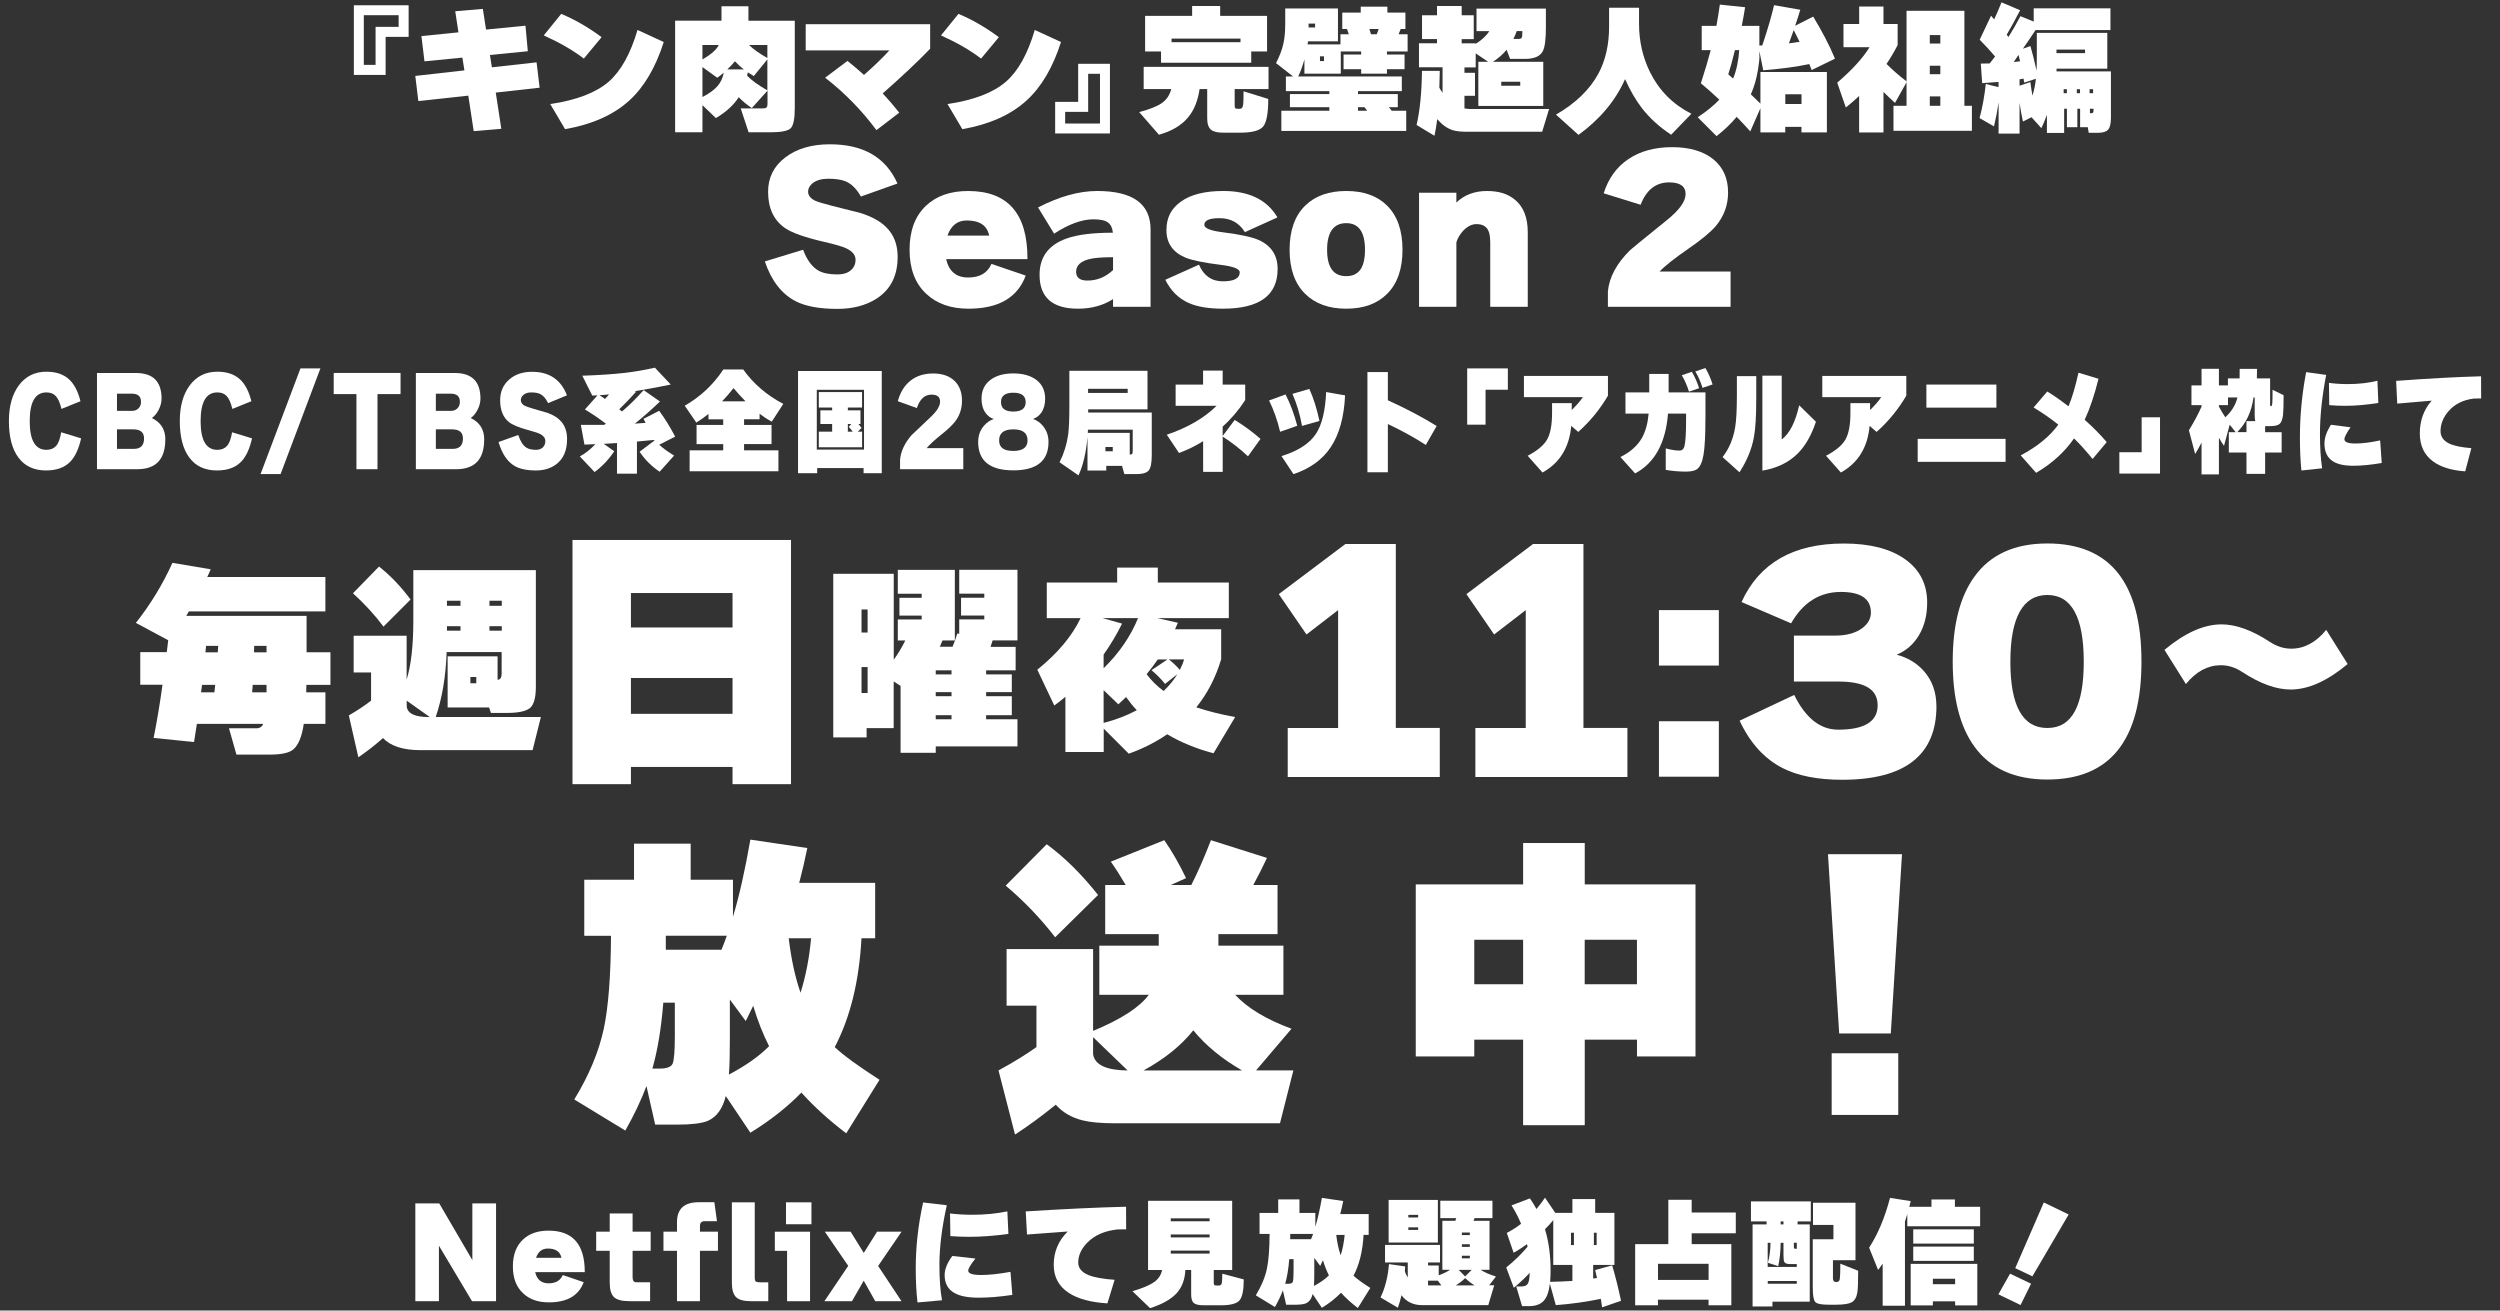 <?xml version="1.0" encoding="UTF-8"?>
<svg id="_レイヤー_2" data-name="レイヤー 2" xmlns="http://www.w3.org/2000/svg" viewBox="0 0 522.53 273.92">
  <rect x="0" y="0" width="522.53" height="273.92" fill="#333333" stroke="none"/>
  <defs>
    <style>
      .cls-1 {
        fill: none;
      }

      .cls-1, .cls-2 {
        stroke-width: 0px;
      }

      .cls-2 {
        fill: #fff;
      }
    </style>
  </defs>
  <g id="_トップ" data-name="トップ">
    <g id="onair_07">
      <rect class="cls-1" y="26.49" width="522.53" height="8.41"/>
      <g>
        <path class="cls-2" d="m16.96,91.61c-.51,2.27-1.3,3.94-2.37,4.99-1.17,1.15-2.83,1.73-4.97,1.73-2.52,0-4.44-.9-5.77-2.69-1.33-1.79-1.99-4.34-1.99-7.63,0-3.1.69-5.58,2.06-7.44,1.42-1.92,3.34-2.88,5.78-2.88,2.01,0,3.59.54,4.75,1.61,1.07.99,1.86,2.51,2.37,4.56l-3.98,1.61c-.29-1.26-.69-2.17-1.2-2.71-.47-.5-1.11-.74-1.94-.74-2.33,0-3.49,2-3.49,6s1.16,6,3.49,6c.85,0,1.52-.27,2.01-.8s.85-1.49,1.08-2.87l4.17,1.27Z"/>
        <path class="cls-2" d="m34.55,91.85c0,4.14-1.95,6.22-5.86,6.22h-8.42v-20.11h8.13c3.58,0,5.37,1.78,5.37,5.35,0,.8-.22,1.62-.66,2.45-.41.74-.87,1.27-1.38,1.61,1.88.9,2.83,2.39,2.83,4.49Zm-5.08-7.87c0-1.14-.64-1.7-1.92-1.7h-3.1v3.6h3.12c.65,0,1.14-.22,1.49-.65.28-.34.41-.75.41-1.25Zm.64,7.66c0-1.26-.75-1.9-2.25-1.9h-3.41v4.08h3.53c1.42,0,2.13-.73,2.13-2.18Z"/>
        <path class="cls-2" d="m52.68,91.61c-.51,2.27-1.3,3.94-2.37,4.99-1.17,1.15-2.83,1.73-4.97,1.73-2.52,0-4.44-.9-5.77-2.69-1.33-1.79-1.99-4.34-1.99-7.63,0-3.1.69-5.58,2.06-7.44,1.42-1.92,3.34-2.88,5.78-2.88,2.01,0,3.59.54,4.75,1.61,1.07.99,1.86,2.51,2.37,4.56l-3.98,1.61c-.29-1.26-.69-2.17-1.2-2.71-.47-.5-1.12-.74-1.94-.74-2.33,0-3.49,2-3.49,6s1.16,6,3.49,6c.85,0,1.52-.27,2.01-.8s.85-1.49,1.08-2.87l4.17,1.27Z"/>
        <path class="cls-2" d="m66.97,77l-8.32,22.08h-4.19l8.34-22.08h4.17Z"/>
        <path class="cls-2" d="m83.73,82.37h-4.83v15.7h-4.4v-15.7h-4.75v-4.42h13.97v4.42Z"/>
        <path class="cls-2" d="m101.2,91.85c0,4.14-1.95,6.22-5.86,6.22h-8.42v-20.11h8.13c3.58,0,5.37,1.78,5.37,5.35,0,.8-.22,1.62-.66,2.45-.41.74-.87,1.27-1.38,1.61,1.88.9,2.83,2.39,2.83,4.49Zm-5.08-7.87c0-1.14-.64-1.7-1.92-1.7h-3.1v3.6h3.12c.65,0,1.14-.22,1.49-.65.28-.34.41-.75.41-1.25Zm.64,7.66c0-1.26-.75-1.9-2.25-1.9h-3.41v4.08h3.53c1.42,0,2.13-.73,2.13-2.18Z"/>
        <path class="cls-2" d="m118.52,91.8c0,2.37-.76,4.12-2.29,5.26-1.16.85-2.55,1.27-4.19,1.27-1.94,0-3.45-.32-4.52-.96-1.51-.91-2.62-2.58-3.32-4.99l4.13-1.46c.41,1.3.98,2.18,1.69,2.64.48.3,1.16.46,2.02.46.59,0,1.06-.17,1.41-.5.35-.34.53-.78.53-1.34,0-.59-.34-1.07-1.03-1.44-.41-.22-1.22-.5-2.44-.82-2.01-.54-3.38-1.11-4.13-1.7-1.22-.98-1.84-2.5-1.84-4.56,0-1.78.62-3.21,1.86-4.31,1.24-1.1,2.84-1.64,4.81-1.64,3.61,0,6.03,1.64,7.29,4.92l-3.94,1.63c-.45-.94-1-1.58-1.63-1.9-.45-.22-1.09-.34-1.9-.34-.7,0-1.26.18-1.67.55-.33.32-.5.67-.5,1.06,0,.46.24.84.72,1.13.3.16.91.38,1.82.65,2,.58,3.04.88,3.12.91,1.24.46,2.17,1.06,2.79,1.8.81.93,1.22,2.16,1.22,3.7Z"/>
        <path class="cls-2" d="m128.38,94.32c-1.13,1.71-2.5,3.16-4.11,4.34l-3.08-3.26c1.09-.58,2.17-1.43,3.26-2.57l-2.29.1-.76-4.13h4.89l.35-.24c-1.43-1.09-2.89-2.08-4.38-2.98l2.62-2.95c-.23.02-.6.03-1.09.05l-2.08-4.15c3.66-.13,6.63-.33,8.92-.6,1.94-.22,4.02-.58,6.25-1.08l3.32,3.53c-3.21.64-5.72,1.1-7.53,1.39l.27.12c-1.11,1.25-2.28,2.46-3.51,3.65.12.1.32.25.58.46,1.51-1.28,3.02-2.77,4.52-4.46l3.41,2.38c-1.89,1.81-3.64,3.35-5.26,4.63.5-.03,1.25-.09,2.27-.17-.1-.19-.25-.47-.45-.84l3.28-1.68c1.16,1.57,2.27,3.37,3.34,5.4l-3.34,1.7c.89.8,1.93,1.55,3.12,2.26l-3.03,3.38c-1.67-1.12-3.06-2.51-4.19-4.18l3.1-2.33-.06-.14c-.91.1-2.11.21-3.59.34v6.72h-4.17v-6.41l-2.77.17,2.21,1.56Zm-3.08-11.71c.48.32.87.58,1.16.77.19-.21.47-.52.85-.94-.44.05-1.11.1-2,.17Z"/>
        <path class="cls-2" d="m162.72,98.5h-18.58v-4.37h7.02v-1.3h-5.57v-4.01h5.57v-1.18h-3.08v-1.13c-.83.67-1.67,1.28-2.54,1.82l-2.42-3.53c3.29-1.89,5.98-4.42,8.07-7.58h4.15c2.13,2.99,4.93,5.39,8.38,7.2l-2.42,3.72c-.85-.46-1.7-1.02-2.54-1.66v1.15h-3.24v1.18h5.74v4.01h-5.74v1.3h7.18v4.37Zm-11.79-14.62h4.89c-.87-.88-1.7-1.8-2.5-2.76-.78.99-1.58,1.91-2.39,2.76Z"/>
        <path class="cls-2" d="m184.3,98.91h-3.8v-1.08h-9.7v1.08h-4v-21.36h17.5v21.36Zm-3.71-4.94v-12.5h-9.87v12.5h9.87Zm-.41-.48h-9.04v-3.26h2.79v-1.61h-2.46v-2.86h2.46v-.58h-2.79v-3.24h9.04v3.24h-2.97v.58h2.64v2.86h-.43c.23.27.45.54.66.82l-.8.79h.91v3.26Zm-2.25-4.87h-.72v1.61h1.03c-.26-.35-.54-.69-.85-1.01l.54-.6Z"/>
        <path class="cls-2" d="m201.35,98.07h-13.23v-1.94c.15-1.78.95-3.5,2.39-5.16.08-.1,1.39-1.34,3.92-3.72,1.38-1.28,2.06-2.38,2.06-3.31,0-.98-.59-1.46-1.78-1.46-1.43,0-2.46.94-3.08,2.81l-3.98-1.44c.51-1.87,1.4-3.3,2.67-4.3s2.84-1.49,4.72-1.49,3.41.52,4.48,1.56c1.03,1.01,1.55,2.38,1.55,4.13,0,1.57-.44,2.97-1.32,4.2-.56.77-1.55,1.72-2.97,2.86-1.51,1.22-2.55,2.17-3.1,2.86h7.66v4.42Z"/>
        <path class="cls-2" d="m219.15,92.38c0,3.95-2.45,5.93-7.35,5.93s-7.35-1.98-7.35-5.93c0-1.31.39-2.43,1.18-3.36.58-.69,1.27-1.17,2.06-1.44-.69-.24-1.25-.66-1.69-1.27-.56-.78-.85-1.77-.85-2.95,0-1.7.61-3.01,1.84-3.94,1.18-.91,2.79-1.37,4.81-1.37s3.64.46,4.84,1.38c1.2.92,1.81,2.23,1.81,3.92,0,1.18-.28,2.17-.83,2.95-.45.61-1.03,1.03-1.71,1.27.8.27,1.49.75,2.06,1.44.78.93,1.18,2.05,1.18,3.36Zm-4.38-.34c0-1.54-.99-2.3-2.97-2.3s-2.97.77-2.97,2.3.99,2.21,2.97,2.21,2.97-.74,2.97-2.21Zm-.39-7.99c0-1.31-.86-1.97-2.58-1.97s-2.58.66-2.58,1.97.86,1.97,2.58,1.97,2.58-.66,2.58-1.97Z"/>
        <path class="cls-2" d="m234.5,97.37h-3.28v.98h-3.92v-7.01c-.29,3.26-.92,5.94-1.88,8.02l-3.96-2.74c.92-1.84,1.52-3.77,1.8-5.78.17-1.25.25-3.29.25-6.12v-7.22h16.33v8.06h-12.4v.67h13.29v8.95c0,1.57-.21,2.61-.62,3.13-.41.52-1.29.78-2.62.78h-2.48l-.5-1.73Zm-7.14-6.89h8.77v4.54c.27,0,.45-.06.52-.17.07-.11.1-.33.1-.65v-4.39h-9.35s-.01.26-.04.67Zm8.34-8.35v-.86h-8.28v.86h8.28Zm-3.12,12.19v-.89h-1.53v.89h1.53Z"/>
        <path class="cls-2" d="m260.26,83.62c-1.32,2.06-2.89,3.91-4.71,5.54v1.97l2.52-3.36c1.91,1.17,3.71,2.49,5.39,3.96l-2.62,3.65c-1.58-1.5-3.34-2.88-5.28-4.13v7.37h-4.09v-6.41c-1.62,1.01-3.3,1.83-5.04,2.47l-2.56-3.82c4.33-1.46,7.81-3.47,10.42-6.05h-8.57v-4.42h5.74v-2.93h4.09v2.93h4.71v3.22Z"/>
        <path class="cls-2" d="m271.13,89l-3.57,1.25c-.55-2.35-1.32-4.54-2.31-6.55l3.45-1.25c1,1.97,1.82,4.15,2.44,6.55Zm10.01-6.36c-.22,4.58-1.23,8.2-3.03,10.87-1.73,2.58-4.32,4.44-7.76,5.59l-2.5-3.77c3.44-1.06,5.83-2.6,7.18-4.63,1.27-1.9,1.98-4.82,2.15-8.76l3.96.7Zm-5.37,5.35l-3.63,1.03c-.44-2.43-1.11-4.66-2-6.7l3.53-1.03c.88,1.95,1.58,4.18,2.11,6.7Z"/>
        <path class="cls-2" d="m300.28,89.04l-2.27,3.96c-2.37-1.54-5.01-2.99-7.93-4.37v10.08h-4.27v-20.95h4.27v5.9c3.95,1.81,7.35,3.6,10.2,5.38Z"/>
        <path class="cls-2" d="m315.17,81.46h-4.67v7.3h-3.84v-11.76h8.5v4.46Z"/>
        <path class="cls-2" d="m328.41,89.02c-.41,4.51-2.42,7.76-6.01,9.74l-3.1-3.5c2.02-1.06,3.38-2.19,4.07-3.41.69-1.22,1.03-3.07,1.03-5.57v-2.02h4.11v1.44c1.04-1.02,1.82-1.92,2.33-2.69h-12.32v-4.44h17.56v4.13c-1.67,2.85-3.74,5.38-6.21,7.58l-1.46-1.27Z"/>
        <path class="cls-2" d="m356.45,87.6c0,3.38-.13,5.85-.39,7.42-.25,1.5-.68,2.5-1.3,3-.47.37-1.27.55-2.39.55-1.45,0-2.85-.12-4.21-.36v-4.49c1.1.3,2.08.46,2.93.46.48,0,.8-.3.97-.89.23-.86.35-2.68.35-5.45v-1.39h-3.78c-.48,6.14-2.77,10.31-6.87,12.5l-3.08-3.43c2.02-.99,3.51-2.3,4.46-3.91.77-1.33,1.25-3.05,1.45-5.16h-4.85v-4.44h4.97v-3.86h4.05v3.86h7.7v5.59Zm-1.32-6.46l-2.11.72c-.41-1.31-.92-2.46-1.51-3.43l2.11-.72c.62,1.04,1.12,2.18,1.51,3.43Zm2.83-.79l-2.11.72c-.41-1.31-.92-2.46-1.51-3.43l2.1-.72c.62,1.04,1.12,2.18,1.51,3.43Z"/>
        <path class="cls-2" d="m367.08,83.16c0,3.74-.16,6.46-.48,8.16-.45,2.51-1.46,4.98-3.03,7.39l-3.53-3.17c1.35-1.74,2.22-3.8,2.62-6.17.25-1.41.37-3.69.37-6.84v-3.91h4.05v4.54Zm12.47,4.99c-.94,2.83-2.21,5.06-3.84,6.67-1.87,1.86-4.32,3.04-7.35,3.55v-19.85h4.04v13.34c1.65-1.25,2.87-3.63,3.65-7.15l3.49,3.43Z"/>
        <path class="cls-2" d="m390.77,89.02c-.41,4.51-2.42,7.76-6.01,9.74l-3.1-3.5c2.02-1.06,3.38-2.19,4.07-3.41.69-1.22,1.03-3.07,1.03-5.57v-2.02h4.11v1.44c1.04-1.02,1.82-1.92,2.33-2.69h-12.32v-4.44h17.56v4.13c-1.67,2.85-3.74,5.38-6.21,7.58l-1.46-1.27Z"/>
        <path class="cls-2" d="m419.19,96.53h-18.37v-4.8h18.37v4.8Zm-1.92-11.33h-14.63v-4.82h14.63v4.82Z"/>
        <path class="cls-2" d="m440.33,92.4l-2.95,3.53c-1.39-1.7-2.68-3.13-3.88-4.3-1.97,2.85-4.61,5.25-7.93,7.2l-3.22-3.65c3.48-1.84,6.1-3.98,7.86-6.43-1.5-1.2-3.22-2.39-5.16-3.58l2.85-3.34c1.35.82,2.83,1.85,4.44,3.1.77-1.84,1.46-4.18,2.08-7.03l4.19,1.27c-.84,3.39-1.8,6.25-2.89,8.57,1.82,1.62,3.35,3.17,4.6,4.66Z"/>
        <path class="cls-2" d="m451.47,98.98h-8.5v-4.46h4.66v-7.3h3.84v11.76Z"/>
        <path class="cls-2" d="m460.15,92.5c-.39.77-.83,1.57-1.34,2.4l-1.3-4.97c1.07-1.74,1.95-3.39,2.64-4.94v-.31h-2.11v-4.13h2.11v-3.46h3.63v3.46h1.88v-1.46h2.44c.01-.5.02-1.16.02-1.99h3.63c0,.69-.01,1.35-.04,1.99h2.77v5.47c0,.22.05.34.14.34h.06c.15,0,.24-.26.27-.79.03-.53.04-1.41.04-2.64l2.31,1.13c0,2.05-.04,3.42-.12,4.13-.11.93-.34,1.55-.7,1.86-.36.31-.98.47-1.88.47h-1.16v1.27h3.45v4.25h-3.45v4.46h-3.9v-4.46h-3.69v-4.25h1.44l-1.26-1.56-1.18,4.42c-.33-.45-.69-1.02-1.07-1.7v7.66h-3.63v-6.62Zm5.53-7.82h-1.9v.31c.39.72.83,1.46,1.34,2.23,1.31-1.2,2.15-2.58,2.54-4.15h-1.98v1.61Zm1.92,5.64h1.94v-2.3h1.84c-.08-.29-.12-.71-.12-1.27v-3.67h-.25c-.41,2.99-1.55,5.41-3.41,7.25Z"/>
        <path class="cls-2" d="m486.2,78.34c-.87,4.51-1.3,8.61-1.3,12.29,0,2.85.15,5.26.45,7.25l-4.33.46c-.21-2.05-.31-4.38-.31-6.98,0-4.46.43-8.99,1.3-13.58l4.19.58Zm11.6,18.43c-2.22.38-4.19.58-5.92.58-1.91,0-3.35-.32-4.31-.96-1.16-.75-1.73-1.98-1.73-3.7,0-1.18.45-2.49,1.36-3.91l4.09.53c-.85,1.23-1.28,2.06-1.28,2.5,0,.59.77.89,2.31.89,1.43,0,3.15-.22,5.16-.65l.33,4.73Zm-.7-12.55c-2.48.4-4.79.6-6.96.6-1.07,0-2.17-.05-3.3-.14l-.06-4.66c1.25.18,2.57.26,3.94.26,2.24,0,4.31-.23,6.19-.7l.19,4.63Z"/>
        <path class="cls-2" d="m518.59,83.28c-.19,0-.69,0-1.49.02-2.28.27-4.07,1.17-5.37,2.69-1.09,1.28-1.63,2.66-1.63,4.13,0,1.12.59,1.98,1.77,2.57,1.03.5,2.59.82,4.67.98l-1.28,4.85c-2.93-.21-5.2-.92-6.81-2.14-1.79-1.36-2.68-3.29-2.68-5.78,0-2.69.83-4.98,2.48-6.86-1.32.1-3.72.3-7.2.62l-.23-4.75c6.69-.5,12.6-.82,17.75-.96l.02,4.63Z"/>
      </g>
      <g>
        <path class="cls-2" d="m67.97,151.3h-4.48c-.4,2.73-1.16,4.54-2.28,5.41-.87.68-2.48,1.01-4.82,1.01h-6.97l-1.56-5.5h5.71c.73,0,1.21-.31,1.44-.93h-13.86c-.17,1.16-.37,2.42-.59,3.8l-8.45-.85c.68-3.38,1.3-7.09,1.86-11.12h-4.65v-6.81h5.54l.3-2.49-6.76-3.63c3.02-3.8,5.57-7.99,7.65-12.55l7.99,1.35c-.08.23-.32.76-.72,1.61h24.69v7.19h-28.53c-.11.2-.3.51-.55.93h25.15v7.61h4.99v6.81h-5.03c0,.2-.01.72-.04,1.56h4.02v6.59Zm-25.95-6.59h2.79l.17-1.56h-2.75l-.21,1.56Zm3.59-9.72h-2.54c-.03.28-.07.73-.13,1.35h2.58l.08-1.35Zm7.1,9.72h3v-1.56h-2.88c-.03.34-.07.86-.13,1.56Zm3-8.37v-1.35h-2.58l-.04,1.35h2.62Z"/>
        <path class="cls-2" d="m80.06,154.26c-1.69,1.49-3.41,2.83-5.16,4.02l-1.99-8.75c1.75-1.01,3.3-2.04,4.65-3.09v-5.88h-3.64v-7.69h11.07v9.17c.93-2.99,1.4-7.09,1.4-12.3v-10.57h25.61v24.39c0,2.28-.42,3.76-1.25,4.44-.83.68-2.45,1.01-4.84,1.01h-3.3l-.38-1.14h-8.67v-10.69h10.44v4.9c.56-.03.85-.45.85-1.27v-4.52h-11.5c-.17,5.1-.93,9.62-2.28,13.57h21.98l-1.73,6.93h-23.42c-3.66,0-6.28-.85-7.86-2.54Zm5.75-28.95l-5.66,5.66c-1.78-2.4-3.9-4.72-6.38-6.97l5.45-5.58c2.34,1.83,4.54,4.13,6.59,6.89Zm-.8,21.13v1.23c.17,1.47,1.71,2.2,4.61,2.2h.21l-4.82-3.42Zm11.24-20.88h-2.83v1.06h2.83v-1.06Zm-2.83,5.33v.93h2.83v-.93h-2.83Zm6.13,11.92v-1.31h-1.23v1.31h1.23Zm5.33-16.19v-1.06h-2.58v1.06h2.58Zm0,5.2v-.93h-2.58v.93h2.58Z"/>
        <path class="cls-2" d="m165.32,163.9h-12.21v-3.6h-21.24v3.6h-12.21v-51.04h45.67v51.04Zm-12.21-32.75v-7.2h-21.24v7.2h21.24Zm0,18.05v-7.49h-21.24v7.49h21.24Z"/>
        <path class="cls-2" d="m207.46,133.89c-.17.54-.31.97-.42,1.31h5.24v4.9h-6.17v.85h5.37v3.72h-5.37v.85h5.37v3.97h-5.37v.85h6.55v5.66h-17.08v1.35h-7.35v-13.99l-1.44-.93v9.76h-5.66v1.94h-6.97v-34.2h12.64v17.96c.9-1.24,1.71-2.58,2.41-4.02h-1.56v-4.4h4.99v-.8h-4.65v-3.72h4.65v-.85h-4.99v-4.99h11.92v14.75h-2.58c-.11.28-.29.72-.55,1.31h2.66c.39-.93.72-1.85.97-2.75l.42.04v-3h5.24v-.8h-4.86v-3.72h4.86v-.85h-5.24v-4.99h12.17v14.75h-5.2Zm-26.12-1.69v-4.82h-1.27v4.82h1.27Zm0,12.64v-5.41h-1.27v5.41h1.27Zm14.24-4.73v.85h3.3v-.85h-3.3Zm3.3,5.41v-.85h-3.3v.85h3.3Zm0,4.82v-.85h-3.3v.85h3.3Z"/>
        <path class="cls-2" d="m230.67,157.18h-7.99v-11.54c-.84.7-1.62,1.31-2.32,1.82l-3.55-7.48c4.25-3.44,7.27-7.03,9.04-10.78h-7.06v-7.44h14.71v-3.13h8.5v3.13h14.84v7.44h-14.92l4.27.97c-.14.31-.34.76-.59,1.35h9.64v6.26c-1.13,3.8-2.86,7.16-5.2,10.06,2.23.76,4.93,1.44,8.12,2.03l-4.52,7.57c-3.55-.93-6.78-2.25-9.68-3.97-2.37,1.63-5.04,2.99-8.03,4.06l-5.24-5.24v4.9Zm0-20.37v2.87c3.27-3.21,5.66-6.71,7.19-10.48h-7.4l4.06,1.14c-1.07,2.2-2.35,4.35-3.85,6.47Zm0,7.44v6.85c2.59-.68,4.9-1.56,6.93-2.66-.82-.87-1.56-1.79-2.24-2.75-.39.37-.93.87-1.61,1.52l-3.08-2.96Zm12.55.17c1.16-1.1,2.11-2.27,2.87-3.51l-2.58,2.03c-.73-.93-1.68-1.89-2.83-2.87l3.34-2.24h-2.03c-.59.87-1.37,1.9-2.33,3.09.99,1.32,2.17,2.49,3.55,3.51Zm3.38-4.4c.39-.76.69-1.49.89-2.2h-3.21c.73.54,1.51,1.27,2.33,2.2Z"/>
        <path class="cls-2" d="m300.93,162.4h-31.78v-10.24h10.53v-24.64l-6.61,5.09-5.79-8.43,13.93-10.48h10.53v38.45h9.19v10.24Z"/>
        <path class="cls-2" d="m340.15,162.4h-31.78v-10.24h10.53v-24.64l-6.61,5.09-5.79-8.43,13.93-10.48h10.53v38.45h9.19v10.24Z"/>
        <path class="cls-2" d="m359.26,139.11h-12.52v-11.59h12.52v11.59Zm0,23.23h-12.52v-11.59h12.52v11.59Z"/>
        <path class="cls-2" d="m404.74,147.59c0,10.26-6.58,15.39-19.72,15.39-5.03,0-9.15-.8-12.35-2.4-3.86-1.95-6.89-5.27-9.07-9.95l11.41-5.38c2.38,4.84,5.44,7.26,9.19,7.26,5.5,0,8.25-1.7,8.25-5.09s-2.75-4.97-8.25-4.97h-9.25v-9.6h8.54c2.5,0,4.45-.55,5.85-1.64,1.13-.9,1.7-1.95,1.7-3.16,0-2.89-2.09-4.33-6.26-4.33-4.45,0-7.92,2.19-10.42,6.56l-10.36-4.45c3.71-8.15,10.83-12.23,21.36-12.23,5.46,0,9.73,1.09,12.82,3.28,3.08,2.19,4.62,5.21,4.62,9.07,0,2.61-.57,4.88-1.7,6.79-1.13,1.91-2.69,3.28-4.68,4.1,2.26.59,4.13,1.7,5.62,3.34,1.79,1.99,2.69,4.47,2.69,7.43Z"/>
        <path class="cls-2" d="m447.59,138.29c0,16.43-6.55,24.64-19.67,24.64-6.83,0-11.9-2.28-15.22-6.85-3.04-4.17-4.56-10.1-4.56-17.79s1.52-13.62,4.56-17.79c3.32-4.6,8.39-6.91,15.22-6.91,13.11,0,19.67,8.23,19.67,24.7Zm-12.06,0c0-9.29-2.54-13.93-7.61-13.93s-7.73,4.64-7.73,13.93,2.58,13.87,7.73,13.87,7.61-4.62,7.61-13.87Z"/>
        <path class="cls-2" d="m490.69,138.79c-4.25,3.55-8.23,5.33-11.92,5.33-3.02,0-6.4-1.23-10.14-3.68-1.41-.93-2.89-1.4-4.44-1.4-2.73,0-5.17,1.31-7.31,3.93l-4.48-7.14c4.25-3.55,8.23-5.33,11.92-5.33,3.02,0,6.4,1.23,10.14,3.68,1.41.93,2.89,1.4,4.44,1.4,2.73,0,5.17-1.31,7.31-3.93l4.48,7.14Z"/>
      </g>
      <g>
        <path class="cls-2" d="m180.06,196.1c-.48,8.97-2.34,16.56-5.59,22.76,1.73,1.65,4.85,3.92,9.36,6.83l-6.96,11.19c-3.69-2.82-6.81-5.66-9.37-8.52-2.95,3.03-6.5,5.83-10.66,8.39l-5.14-7.67c-.65,2.64-1.91,4.38-3.77,5.2-1.26.52-3.42.78-6.5.78h-4.49l-1.82-8.06c-1.13,2.99-2.6,6.09-4.42,9.3l-10.67-6.5c3.08-5.03,5.14-9.97,6.18-14.83.95-4.51,1.45-10.97,1.5-19.38h-5.59v-11.71h10.4v-7.54h11.84v7.54h8.84v7.74c1.3-4.29,2.51-9.67,3.64-16.13l11.9,1.76c-.43,2.17-1,4.6-1.69,7.28h15.87v11.58h-2.86Zm-41.42,13.46c-.43,5.38-1.19,9.97-2.28,13.79h1.5c1.52,0,2.43-.35,2.73-1.04.3-.69.46-2.64.46-5.85v-6.89h-2.41Zm12.16-11.05c.39-.95.76-1.93,1.11-2.93h-12.75v2.93h11.64Zm1.56,26.08c3.47-1.82,6.26-3.79,8.39-5.92-1.3-2.56-2.41-5.38-3.32-8.45-.35.69-.87,1.76-1.56,3.19l-3.32-4.49v8c0,3.43-.06,5.98-.2,7.67Zm14.96-17.1c1.08-3.38,1.82-7.17,2.21-11.38h-4.68c.52,4.34,1.34,8.13,2.47,11.38Z"/>
        <path class="cls-2" d="m220.67,230.89c-2.99,2.43-5.83,4.51-8.52,6.24l-3.45-13.4c3.03-1.65,5.68-3.27,7.93-4.88v-8.65h-6.24v-11.83h18.08v17.1c5.85-2.43,9.73-4.94,11.64-7.54h-10.34v-10.27h12.42v-2.41h-11.19v-10.27h4.29c-1.17-1.99-2.21-3.62-3.12-4.88l11.18-4.49c1.65,2.38,3.16,5.03,4.55,7.93l-3.19,1.43h4.29c1.39-2.73,2.75-5.85,4.1-9.36l11.71,3.71c-.74,1.6-1.69,3.49-2.86,5.66h5.07v10.27h-12.36v2.41h13.59v10.27h-10.08c2.56,2.77,6.48,5.14,11.77,7.09l-7.41,8.71h7.8l-2.8,11.05h-34.47c-2.86,0-5.09-.2-6.7-.59-2.34-.56-4.25-1.67-5.72-3.32Zm8.84-43.83l-8.97,8.84c-3.04-3.94-6.48-7.54-10.34-10.79l8.58-8.65c3.73,2.73,7.3,6.27,10.73,10.6Zm-1.04,29.72v3.58c.35,2.21,2.75,3.34,7.22,3.38l-7.22-6.96Zm10.54,6.96h20.61c-4.16-2.38-7.57-5.18-10.21-8.39-2.51,3.17-5.98,5.96-10.4,8.39Z"/>
        <path class="cls-2" d="m342.15,217.3h-10.92v17.88h-12.88v-17.88h-10.21v3.51h-12.23v-35.96h22.44v-8.65h12.88v8.65h23.15v35.96h-12.23v-3.51Zm-34.01-11.58h10.21v-9.3h-10.21v9.3Zm23.08,0h10.92v-9.3h-10.92v9.3Z"/>
        <path class="cls-2" d="m397.54,178.54l-2.34,37.46h-10.79l-2.34-37.46h15.48Zm-.78,54.49h-13.92v-12.88h13.92v12.88Z"/>
      </g>
      <g>
        <path class="cls-2" d="m85.41,7.71h-4.81v7.95h-6.64V1.1h11.45v6.61Zm-2.09-2.09v-2.44h-7.28v10.38h2.46v-7.95h4.81Z"/>
        <path class="cls-2" d="m112.78,18.33l-9.16,1.02,1.16,7.57-5.77.49-1.13-7.42-10.44,1.13-.64-5.25,10.27-1.16-.43-2.67-7.92.78-.64-5.28,7.74-.78-.67-4.41,5.77-.49.67,4.32,8.24-.81.49,5.34-7.92.78.41,2.58,9.34-1.04.64,5.31Z"/>
        <path class="cls-2" d="m125.74,7.77l-3.71,4.47c-2.28-1.74-5.08-3.35-8.38-4.84l3.65-4.5c2.8,1.16,5.62,2.78,8.44,4.87Zm12.99,1.02c-1.7,5.32-4.1,9.39-7.19,12.21-3.29,3-7.76,5-13.43,6l-3.1-5.25c5.47-.81,9.54-2.37,12.21-4.67,2.55-2.22,4.56-5.83,6.03-10.82l5.48,2.52Z"/>
        <path class="cls-2" d="m154.39,20.33c-1.03,1.62-2.61,3.07-4.76,4.35l-2.81-2.7v5.66h-5.71V4.32h9.69V1.31h5.63v3.02h9.69v18.21c0,2.3-.29,3.73-.87,4.28-.58.55-1.99.83-4.23.83h-4.55l-1.65-4.99h4.61c.37,0,.62-.06.77-.19.14-.13.22-.39.22-.8v-2.73l-3.28,3.65c-1.04-.7-1.95-1.45-2.73-2.26Zm-4.15-10.93h-3.42v3.04c1.84-1.08,2.98-2.1,3.42-3.04Zm-3.42,10.88c1.41-.73,2.46-1.49,3.13-2.26.68-.77,1.12-1.72,1.33-2.84-.41.35-.86.71-1.36,1.07l-3.1-2.23v6.26Zm5.19-5.77h3.48c-.72-.54-1.34-1.11-1.88-1.71-.41.52-.94,1.09-1.6,1.71Zm4.29.61c-.06.27-.11.5-.14.7.87.93,2.28,1.95,4.23,3.07v-6.47l-2.84,3.48c-.29-.17-.71-.44-1.25-.78Zm4.09-2.99v-2.73h-3.83c.85.85,2.13,1.76,3.83,2.73Z"/>
        <path class="cls-2" d="m194.42,10.18c-2.63,2.73-5.94,5.84-9.92,9.34,1.22,1.31,2.37,2.66,3.45,4.03l-4.76,3.65c-3.11-4.18-6.69-7.83-10.73-10.96l4.67-3.51c1.22.97,2.37,1.94,3.45,2.93,2.12-1.86,3.89-3.57,5.31-5.13h-17.49v-5.48h26.01v5.13Z"/>
        <path class="cls-2" d="m208.77,7.77l-3.71,4.47c-2.28-1.74-5.08-3.35-8.38-4.84l3.65-4.5c2.8,1.16,5.62,2.78,8.44,4.87Zm12.99,1.02c-1.7,5.32-4.1,9.39-7.19,12.21-3.29,3-7.76,5-13.43,6l-3.1-5.25c5.47-.81,9.54-2.37,12.21-4.67,2.55-2.22,4.56-5.83,6.03-10.82l5.48,2.52Z"/>
        <path class="cls-2" d="m232,27.9h-11.46v-6.61h4.81v-7.95h6.64v14.56Zm-2.09-2.09v-10.38h-2.47v7.95h-4.81v2.44h7.28Z"/>
        <path class="cls-2" d="m250.73,18.62c-.37,2.47-1.17,4.45-2.41,5.92-1.37,1.66-3.4,2.87-6.09,3.62l-4.12-4.73c2.2-.58,3.79-1.22,4.76-1.91.97-.7,1.61-1.66,1.94-2.9h-5.77v-4.64h26.1v4.64h-7.08v3.39c0,.33.04.53.13.61s.3.12.65.12h.29c.37,0,.59-.23.67-.7.08-.39.12-1.37.12-2.96l5.16,1.6c0,3.02-.36,4.94-1.09,5.79-.72.84-2.32,1.26-4.77,1.26h-3.48c-1.24,0-2.1-.19-2.58-.58-.56-.44-.84-1.25-.84-2.41v-6.12h-1.6Zm10.79-5.51h-18.85v-2.35h-3.33V3.31h9.83V1.25h5.86v2.06h9.8v7.45h-3.31v2.35Zm-16.65-4.29h14.41v-.75h-14.41v.75Z"/>
        <path class="cls-2" d="m281.92,7.16c-.12-.39-.24-.75-.38-1.1h-.99v-3.42h3.86v-1.25h5.57v1.25h3.77v3.42h-.99c-.15.44-.3.81-.43,1.1h1.88v3.6h-4.32v.64h3.68v3.07h-3.68v.93h-5.39v-.93h-3.68v-3.07h3.68v-.64h-4.26v4.64h-7.6v-2.99c-.37,1.35-.8,2.54-1.3,3.57h21.66v3.07h-9.16v.61h8.32v2.75h-1.86l.58.73h3.04v4.23h-26.1v-4.23h10.03v-.73h-8.24v-2.75h8.24v-.61h-9.08v-3.07h1.51l-3.57-2.78c.73-1.45,1.24-2.77,1.51-3.97.27-1.14.41-2.52.41-4.15V1.77h11.02v6.87h-6.26c-.02.14-.05.35-.09.64h6.87v-2.12h1.74Zm-7.05-1.42v-.81h-1.36v.81h1.36Zm1.86,7.02v-.99h-.84v.99h.84Zm9.02,10.38c-.23-.29-.42-.53-.55-.73h-1.36v.73h1.91Zm.46-17.08c.08.23.19.6.35,1.1h1.19c.17-.41.31-.77.41-1.1h-1.94Z"/>
        <path class="cls-2" d="m300.93,14.79c-.02.99-.05,2.17-.09,3.54.17.33.4.69.67,1.07v-5.34h-4.93v-5.02h3.77v-.87h-3.13V3.19h3.13v-1.94h5.16v1.94h2.52v4.99h-2.52v.87h2.93v.12c1.35-.87,2.3-1.76,2.84-2.67h-2.67V1.8h14.5v3.89c0,2.55-.22,4.23-.67,5.05-.56,1.04-1.79,1.57-3.68,1.57h-3.13l-.73-1.91c-.77.95-1.73,1.79-2.87,2.52h10.53v9.22h-13.57v-9.22h2.06l-2.61-1.77v2.93h-2.35v1.13h2.2v4.81h-2.2v2.64c.37.08.76.12,1.19.12h16.5l-1.45,4.76h-15.72c-1.31,0-2.32-.12-3.02-.35-1.14-.37-2.2-1.13-3.19-2.29-.15,1.26-.35,2.42-.58,3.48l-3.74-2.26c.7-2.98,1.07-6.75,1.13-11.31h3.71Zm16.82,3.13v-.84h-3.97v.84h3.97Zm-.73-11.43c-.21.58-.44,1.13-.7,1.65h.99c.39,0,.63-.08.73-.23.1-.15.14-.45.14-.9v-.52h-1.16Z"/>
        <path class="cls-2" d="m353.52,23.78l-4.23,4.38c-2.44-1.6-4.48-3.46-6.12-5.57-1.28-1.66-2.45-3.68-3.51-6.06-1.99,4.51-5.24,8.39-9.74,11.66l-4.7-4.23c4.14-2.4,7.11-5.28,8.9-8.64,1.47-2.76,2.2-6.02,2.2-9.77V1.62h6.26v3.36c0,3.64.77,7.02,2.32,10.15,1.91,3.83,4.79,6.71,8.61,8.64Z"/>
        <path class="cls-2" d="m367.75,11.75c0,.64-.11,1.59-.32,2.87-.31,1.88-.8,3.58-1.48,5.1.6.56,1.27,1.21,2,1.94v-6.61h13.89v12.62h-5.31v-1.16h-3.39v1.16h-5.19v-5.05l-2.12,4.84c-1.04-1.16-1.99-2.17-2.84-3.04-1.16,1.39-2.56,2.74-4.21,4.03l-3.94-3.94c1.91-1.28,3.42-2.5,4.52-3.68-1.41-1.33-2.7-2.47-3.86-3.42.85-2.61,1.54-4.92,2.06-6.93h-1.88v-5.08h3.07c.23-1.22.47-2.7.72-4.44l5.28.55c-.23,1.43-.46,2.73-.7,3.89h3.68v4.12l.61-.03c1.12-3.34,1.94-6.15,2.46-8.41l5.48.96c-.19.7-.55,1.81-1.07,3.34l3.77-1.91c1.89,3.11,3.41,6.04,4.55,8.79l-4.87,2.38c-.1-.27-.26-.69-.49-1.25-2.75.58-5.96,1.01-9.63,1.3l-.81-4v1.07Zm-5.51,4.67c.7-1.68,1.12-3.66,1.28-5.94h-.9c-.48,2.01-.95,3.69-1.39,5.05l1.01.9Zm14.3,5.31v-2.03h-3.39v2.03h3.39Zm-2.64-12.67c.75-.1,1.5-.2,2.23-.32-.52-1.08-.93-1.9-1.22-2.46-.27.73-.61,1.66-1.01,2.78Z"/>
        <path class="cls-2" d="m393.66,27.69h-5.08v-7.63c-.83.79-1.76,1.6-2.78,2.41l-1.8-5.19c3.13-2.69,5.38-5.16,6.76-7.42h-5.45v-4.84h3.28V1.36h5.08v3.65h2.96v4.41c-.71,1.39-1.49,2.71-2.32,3.94,1.14,1.16,2.53,2.38,4.18,3.65V2.26h12.09v19.86h1.57v5.22h-16.39v-5.22h2.73v-4.93l-2.41,4.32c-.85-.77-1.65-1.54-2.41-2.29v8.47Zm11.89-18.59v-1.77h-2.2v1.77h2.2Zm0,6.41v-1.77h-2.2v1.77h2.2Zm0,6.61v-1.97h-2.2v1.97h2.2Z"/>
        <path class="cls-2" d="m417.73,21.4c-.25,1.7-.57,3.37-.96,5.02l-3.02-1.74c.6-2.2,1.03-4.58,1.3-7.13l2.67.67v-1.1c-1.33.12-2.47.2-3.42.26l-.29-4.09c.42,0,1.04,0,1.86-.03.25-.33.63-.81,1.13-1.45-.87-1.04-1.94-2.21-3.22-3.51l2.38-5.02c.14.17.35.44.64.78.48-1.02,1-2.21,1.54-3.57l3.89,1.65c-.95,1.84-1.88,3.55-2.81,5.13l.38.46c.87-1.39,1.7-2.84,2.49-4.35l2.78,1.13V1.74h16.04v4.55h-15.66c-.64.99-1.52,2.28-2.64,3.89l1.57-.55c.37,1.2.79,2.91,1.28,5.13.04-.85.06-1.82.06-2.9v-4.99h14.73v7.48h-10.61v.58h11.37v9.66c0,1.22-.19,2.05-.57,2.49s-1.07.67-2.07.67h-2l-.2-1.16h-1.6v-3.86h-.58v3.86h-2.18v-3.86h-.58v5.05h-3.6v-3.77c-.39,1.04-.77,1.97-1.16,2.78l-2.06-2.29-1.8.9c-.27-1.26-.5-2.56-.7-3.91v6.44h-4.38v-6.53Zm3.16-8.44c.56-.06,1-.11,1.33-.15-.06-.29-.17-.73-.32-1.33-.33.46-.67.96-1.01,1.48Zm1.22,3.62v1.33l2.26-.75c.15,1.14.3,2.09.44,2.84.35-1.14.59-2.32.72-3.54l-2.44.81-.15-.84c-.19.04-.47.09-.84.15Zm13.69-5.48v-.73h-5.97v.73h5.97Zm-3.8,8.38v-.84h-.67v.84h.67Zm2.75,0v-.84h-.67v.84h.67Zm2.73,0v-.84h-.73v.84h.73Zm-.67,4.18h.38c.25,0,.38-.18.38-.55v-.38h-.75v.93Z"/>
        <path class="cls-2" d="m187.62,53.68c0,3.95-1.48,6.87-4.44,8.76-2.24,1.41-4.95,2.12-8.12,2.12-3.76,0-6.68-.53-8.76-1.6-2.93-1.52-5.08-4.29-6.44-8.32l8-2.44c.8,2.16,1.89,3.63,3.28,4.4.93.51,2.24.76,3.92.76,1.15,0,2.06-.28,2.74-.84s1.02-1.31,1.02-2.24c0-.99-.67-1.79-2-2.4-.8-.37-2.37-.83-4.72-1.36-3.89-.91-6.56-1.85-8-2.84-2.37-1.63-3.56-4.16-3.56-7.6,0-2.96,1.2-5.35,3.6-7.18,2.4-1.83,5.51-2.74,9.32-2.74,6.99,0,11.69,2.73,14.12,8.2l-7.64,2.72c-.88-1.57-1.93-2.63-3.16-3.16-.88-.37-2.11-.56-3.68-.56-1.36,0-2.44.31-3.24.92-.64.53-.96,1.12-.96,1.76,0,.77.47,1.4,1.4,1.88.59.27,1.76.63,3.52,1.08,3.87.96,5.88,1.47,6.04,1.52,2.4.77,4.2,1.77,5.4,3,1.57,1.55,2.36,3.6,2.36,6.16Z"/>
        <path class="cls-2" d="m214.75,54.16h-17c.59,2.56,2.12,3.84,4.6,3.84s4.03-.95,4.88-2.84l7.16,2.44c-1.71,4.61-5.69,6.92-11.96,6.92-3.68,0-6.61-1.03-8.8-3.08-2.35-2.16-3.52-5.24-3.52-9.24s1.16-7.08,3.48-9.24c2.16-2.03,5.08-3.04,8.76-3.04,8.27,0,12.4,4.69,12.4,14.08v.16Zm-16.72-4.92h8.72c-.43-2.11-1.99-3.16-4.68-3.16-1.95,0-3.29,1.05-4.04,3.16Z"/>
        <path class="cls-2" d="m232.64,62.52c-2.08,1.33-4.52,2-7.32,2-5.36,0-8.04-2.36-8.04-7.08,0-3.73,1.89-6.27,5.68-7.6,2.24-.8,5.45-1.2,9.64-1.2-.08-.96-.41-1.67-1-2.12-.59-.45-1.6-.68-3.04-.68-2.43,0-5.17,1-8.24,3l-3.36-5.48c4.45-2.29,8.57-3.44,12.36-3.44,7.44,0,11.16,2.68,11.16,8.04v16.16h-7.84v-1.6Zm0-8.76c-2.19,0-3.79.12-4.8.36-1.95.45-2.92,1.35-2.92,2.68,0,1.23.79,1.84,2.36,1.84,2.03,0,3.81-.73,5.36-2.2v-2.68Z"/>
        <path class="cls-2" d="m267.04,56.2c0,5.55-3.81,8.32-11.44,8.32-2.99,0-5.37-.4-7.16-1.2-2.11-.93-3.73-2.55-4.88-4.84l7.04-3.16c.99,2.32,2.65,3.48,5,3.48s3.52-.63,3.52-1.88c0-.72-1.32-1.24-3.96-1.56-3.6-.45-6.07-.96-7.4-1.52-2.64-1.12-3.96-3.03-3.96-5.72s1.03-4.57,3.08-6.02c2.05-1.45,4.99-2.18,8.8-2.18,5.39,0,9.16,1.84,11.32,5.52l-6.8,3.08c-1.2-1.95-2.97-2.92-5.32-2.92-2.11,0-3.16.47-3.16,1.4,0,.72,1.32,1.24,3.96,1.56,3.55.45,6.01.99,7.4,1.6,2.64,1.2,3.96,3.21,3.96,6.04Z"/>
        <path class="cls-2" d="m293.14,52.2c0,4.03-1.08,7.11-3.24,9.24-2.05,2.05-4.89,3.08-8.52,3.08s-6.48-1.03-8.56-3.08c-2.19-2.13-3.28-5.21-3.28-9.24s1.09-7.11,3.28-9.24c2.08-2.03,4.93-3.04,8.56-3.04s6.47,1.01,8.52,3.04c2.16,2.13,3.24,5.21,3.24,9.24Zm-7.84,0c0-3.71-1.31-5.56-3.92-5.56s-4,1.85-4,5.56,1.33,5.52,4,5.52,3.92-1.84,3.92-5.52Z"/>
        <path class="cls-2" d="m319.32,64.12h-7.84v-13.4c0-1.23-.16-2.12-.48-2.68-.45-.8-1.25-1.2-2.4-1.2-.93,0-1.84.44-2.72,1.32-.72.77-1.21,1.6-1.48,2.48v13.48h-7.8v-23.84h7.8v2.04c1.68-1.6,3.81-2.4,6.4-2.4s4.47.64,5.96,1.92c1.71,1.47,2.56,3.71,2.56,6.72v15.56Z"/>
        <path class="cls-2" d="m361.71,64.12h-25.64v-3.24c.29-2.96,1.84-5.83,4.64-8.6.16-.16,2.69-2.23,7.6-6.2,2.67-2.13,4-3.97,4-5.52,0-1.63-1.15-2.44-3.44-2.44-2.77,0-4.76,1.56-5.96,4.68l-7.72-2.4c.99-3.12,2.71-5.51,5.18-7.16s5.51-2.48,9.14-2.48,6.6.87,8.68,2.6c2,1.68,3,3.97,3,6.88,0,2.61-.85,4.95-2.56,7-1.09,1.28-3.01,2.87-5.76,4.76-2.93,2.03-4.93,3.61-6,4.76h14.84v7.36Z"/>
      </g>
      <g>
        <path class="cls-2" d="m103.68,271.97h-5.02l-6.92-11.61v11.61h-4.93v-20.44h5l6.92,11.85v-11.85h4.95v20.44Z"/>
        <path class="cls-2" d="m122.22,265.89h-10.36c.36,1.56,1.29,2.34,2.8,2.34s2.45-.58,2.97-1.73l4.37,1.49c-1.04,2.81-3.47,4.22-7.29,4.22-2.24,0-4.03-.63-5.36-1.88-1.43-1.32-2.15-3.19-2.15-5.63s.71-4.32,2.12-5.63c1.32-1.24,3.1-1.85,5.34-1.85,5.04,0,7.56,2.86,7.56,8.58v.1Zm-10.19-3h5.32c-.26-1.28-1.21-1.93-2.85-1.93-1.19,0-2.01.64-2.46,1.93Z"/>
        <path class="cls-2" d="m136,261.43h-3.78v5.49c0,.65.19,1.01.56,1.07.13.02.32.02.56.02h2.54v3.95h-4.34c-1.54,0-2.61-.28-3.21-.85s-.89-1.58-.89-3.02v-6.66h-2.83v-4h2.83v-3.8h4.78v3.8h3.78v4Z"/>
        <path class="cls-2" d="m149.83,255.24h-2.51c-.68,0-1.02.33-1.02,1v1.19h3.76v4h-3.76v10.53h-4.8v-10.53h-2.83v-4h2.83v-2c0-2.76,1.51-4.15,4.54-4.15h3.27l.54,3.95Z"/>
        <path class="cls-2" d="m160.58,271.97h-3.54c-1.54,0-2.61-.28-3.19-.85-.58-.57-.88-1.58-.88-3.02v-16.8h4.78v15.63c0,.49.07.79.21.91.14.12.44.18.91.18h1.71v3.95Z"/>
        <path class="cls-2" d="m169.31,271.97h-4.8v-10.53h-2.56v-4h7.36v14.53Zm.29-16.09h-5.32v-4.58h5.32v4.58Z"/>
        <path class="cls-2" d="m188.4,271.97h-5.46l-2.41-4.29-2.46,4.29h-5.76l4.98-7.39-4.9-7.15h5.39l2.76,4.44,2.78-4.44h5.12l-4.9,7.17,4.88,7.36Z"/>
        <path class="cls-2" d="m197.89,251.92c-1.02,4.58-1.54,8.75-1.54,12.49,0,2.89.18,5.35.54,7.36l-5.12.46c-.24-2.08-.37-4.45-.37-7.1,0-4.54.51-9.14,1.54-13.8l4.95.58Zm13.7,18.73c-2.62.39-4.95.58-7,.58-2.26,0-3.96-.32-5.1-.98-1.37-.76-2.05-2.02-2.05-3.76,0-1.2.54-2.53,1.61-3.98l4.83.54c-1.01,1.25-1.51,2.1-1.51,2.54,0,.6.91.9,2.73.9,1.69,0,3.72-.22,6.1-.66l.39,4.8Zm-.83-12.75c-2.93.41-5.67.61-8.22.61-1.27,0-2.57-.05-3.9-.15l-.07-4.73c1.48.18,3.03.27,4.66.27,2.65,0,5.09-.24,7.32-.71l.22,4.71Z"/>
        <path class="cls-2" d="m235.39,256.94c-.23,0-.81,0-1.76.02-2.7.28-4.81,1.19-6.34,2.73-1.28,1.3-1.93,2.7-1.93,4.19,0,1.14.7,2.01,2.1,2.61,1.22.5,3.06.84,5.51,1l-1.51,4.93c-3.46-.21-6.15-.94-8.05-2.17-2.11-1.38-3.17-3.34-3.17-5.88,0-2.73.98-5.06,2.93-6.97-1.56.1-4.4.31-8.51.63l-.27-4.83c7.9-.5,14.89-.83,20.97-.98l.02,4.71Z"/>
        <path class="cls-2" d="m247.75,265.45c-.08,1.94-.67,3.53-1.76,4.78-1.19,1.32-3.06,2.38-5.61,3.19l-3.68-3.54c2.06-.62,3.54-1.23,4.41-1.83.99-.67,1.58-1.54,1.78-2.61h-2.93v-14.46h17.58v14.46h-3.85v2.66c0,.26.04.42.12.49.08.06.26.1.54.1h.41c.31,0,.5-.14.59-.43.08-.28.12-.96.12-2.04l4.49,1.19c0,2.24-.3,3.71-.89,4.39-.59.68-1.89,1.02-3.89,1.02h-3.58c-.99,0-1.68-.15-2.06-.46-.38-.31-.57-.91-.57-1.8v-5.12h-1.22Zm5.07-10.19v-.61h-8.12v.61h8.12Zm0,3.37v-.61h-8.12v.61h8.12Zm0,3.39v-.63h-8.12v.63h8.12Z"/>
        <path class="cls-2" d="m285,258.11c-.18,3.37-.88,6.21-2.1,8.53.65.62,1.82,1.47,3.51,2.56l-2.61,4.19c-1.38-1.06-2.55-2.12-3.51-3.19-1.11,1.14-2.44,2.19-4,3.15l-1.93-2.88c-.24.99-.72,1.64-1.42,1.95-.47.19-1.28.29-2.44.29h-1.68l-.68-3.02c-.42,1.12-.98,2.28-1.66,3.49l-4-2.44c1.15-1.89,1.93-3.74,2.32-5.56.36-1.69.54-4.11.56-7.27h-2.1v-4.39h3.9v-2.83h4.44v2.83h3.32v2.9c.49-1.61.94-3.62,1.37-6.05l4.46.66c-.16.81-.37,1.72-.63,2.73h5.95v4.34h-1.07Zm-15.53,5.05c-.16,2.02-.45,3.74-.85,5.17h.56c.57,0,.91-.13,1.02-.39.11-.26.17-.99.17-2.19v-2.58h-.9Zm4.56-4.15c.15-.36.28-.72.42-1.1h-4.78v1.1h4.37Zm.58,9.78c1.3-.68,2.35-1.42,3.15-2.22-.49-.96-.9-2.02-1.24-3.17-.13.26-.33.66-.58,1.19l-1.24-1.68v3c0,1.28-.02,2.24-.07,2.88Zm5.61-6.41c.41-1.27.68-2.69.83-4.27h-1.76c.2,1.63.5,3.05.93,4.27Z"/>
        <path class="cls-2" d="m293.7,264.7c-.02.18-.04.53-.07,1.05.16.47.37.89.61,1.27v-3.15h-4.75v-3.66h11.49v3.66h-2.49v.63h2.22v2.05c.88-.31,1.67-.69,2.37-1.15h-1.61v-10.24h2.71c.05-.13.11-.32.2-.56h-3.34v-3.63h10.9v3.63h-3.75c-.05.13-.11.32-.2.56h3.34v10.24h-1.88c.86.54,1.93,1.01,3.22,1.41l-1.41,1.83h1.05l-1.24,4.15h-13.8c-1.87,0-3.32-.69-4.34-2.07-.21.93-.46,1.8-.76,2.61l-3.63-2.15c.94-1.89,1.54-4.21,1.78-6.97l3.41.49Zm6.83-5h-10.29v-8.9h10.29v8.9Zm-4.12-5.24v-.54h-2.05v.54h2.05Zm0,2.61v-.54h-2.05v.54h2.05Zm4.12,10.61h-2.05v.98h2.78l-.73-.98Zm3.75.98h3.9c-.72-.46-1.37-.96-1.95-1.51-.58.57-1.24,1.07-1.95,1.51Zm.61-3.24l1.34,1.37,1.37-1.37h-2.71Zm2.32-7.27v-.54h-1.66v.54h1.66Zm0,2.46v-.54h-1.66v.54h1.66Zm0,2.39v-.54h-1.66v.54h1.66Z"/>
        <path class="cls-2" d="m319.72,266.04c-.98,1.07-2.08,2.11-3.32,3.12l-1.58-4.24c1.71-1.38,3.19-2.83,4.46-4.34-.03-.11-.07-.29-.12-.54-1.06.76-1.99,1.37-2.8,1.8l-1.42-4.15c1.02-.52,2.02-1.15,2.98-1.9-.52-1.3-1.19-2.58-2-3.85l3.85-1.46c.52.76.98,1.5,1.37,2.22.63-.75,1.23-1.54,1.78-2.37l2.15,3.17h3.58v-2.88h4.76v2.88h4.02v10.88h-4.44v2.85c.34-.05.61-.09.8-.12-.03-.15-.16-.7-.39-1.66l3.56-.98c.68,2.31,1.3,4.78,1.85,7.41l-3.95,1.37c-.1-.63-.19-1.23-.27-1.78-3.01.63-6.15,1.07-9.41,1.32l-1.24-4.49c-.2,1.69-.63,2.9-1.32,3.62-.68.72-1.71,1.08-3.1,1.08h-1.39l-1.22-4.12h1.12c.65,0,1.09-.2,1.32-.61.23-.41.35-1.15.37-2.24Zm4.37-.51c0,.89-.03,1.69-.1,2.39,1.71-.03,3.26-.1,4.66-.19v-3.34h-4v-9.36c-.5.62-1.08,1.24-1.73,1.88.78,2.57,1.17,5.45,1.17,8.63Zm4.88-5.29v-2.58h-.61v2.58h.61Zm4.75,0v-2.58h-.58v2.58h.58Z"/>
        <path class="cls-2" d="m362.8,257.77h-9.22v2.27h8.29v12.78h-4.76v-1.17h-10.58v1.17h-4.76v-12.78h6.93v-9.27h4.88v2.66h9.22v4.34Zm-5.68,9.75v-3.37h-10.58v3.37h10.58Z"/>
        <path class="cls-2" d="m378.48,255.29h-2.76v.63h2.54v16.14h-7.8v1h-4.15v-17.14h2.93v-.63h-3.27v-4.19h12.51v4.19Zm-2.93,9.51v-.59h-1.39c-.62,0-1.02-.14-1.2-.41-.13-.21-.19-.68-.19-1.41v-2.63h-.59c-.02,1.8-.19,3.43-.51,4.88l-2.17-.71c.36-1.22.54-2.61.56-4.17h-.59v5.05h6.07Zm0,3.51v-.56h-6.07v.56h6.07Zm-2.78-12.39v-.63h-.59v.63h.59Zm2.78,5.1v-1.27h-.61v.88c0,.26.11.39.34.39h.27Zm12.83,4.58c0,2.34-.06,3.86-.17,4.56-.18,1.02-.58,1.7-1.19,2.04-.62.33-1.72.5-3.32.5h-1.42c-1.54,0-2.5-.18-2.85-.55-.36-.37-.54-1.37-.54-3.01v-10.12h4.32v-3h-4.27v-4.63h8.88v12h-4.71v3.78c0,.52.2.78.59.78h.17c.37,0,.6-.2.67-.61s.11-1.48.11-3.22l3.73,1.49Z"/>
        <path class="cls-2" d="m398.16,272.92h-4.66v-8.8l-.95,1.32-1.88-4.66c1.84-2.83,3.29-6.3,4.37-10.41l4.32.68c-.07.28-.16.67-.29,1.19h4.63v-1.54h4.9v1.54h5.27v4.07h-15.22v-2.54c-.15.5-.31,1.02-.49,1.54v17.61Zm15.12-.07h-4.63v-.85h-4.66v.85h-4.63v-8.68h13.92v8.68Zm-.73-12.92h-12.66v-2.98h12.66v2.98Zm0,3.61h-12.66v-2.98h12.66v2.98Zm-3.9,4.88v-1.15h-4.66v1.15h4.66Z"/>
        <path class="cls-2" d="m424.52,268.31l-2.2,4.46-4.63-2.24,2.44-4.32,4.39,2.1Zm7.85-14.46l-7.58,12.92-3.58-1.71,5.97-13.73,5.19,2.51Z"/>
      </g>
    </g>
  </g>
</svg>